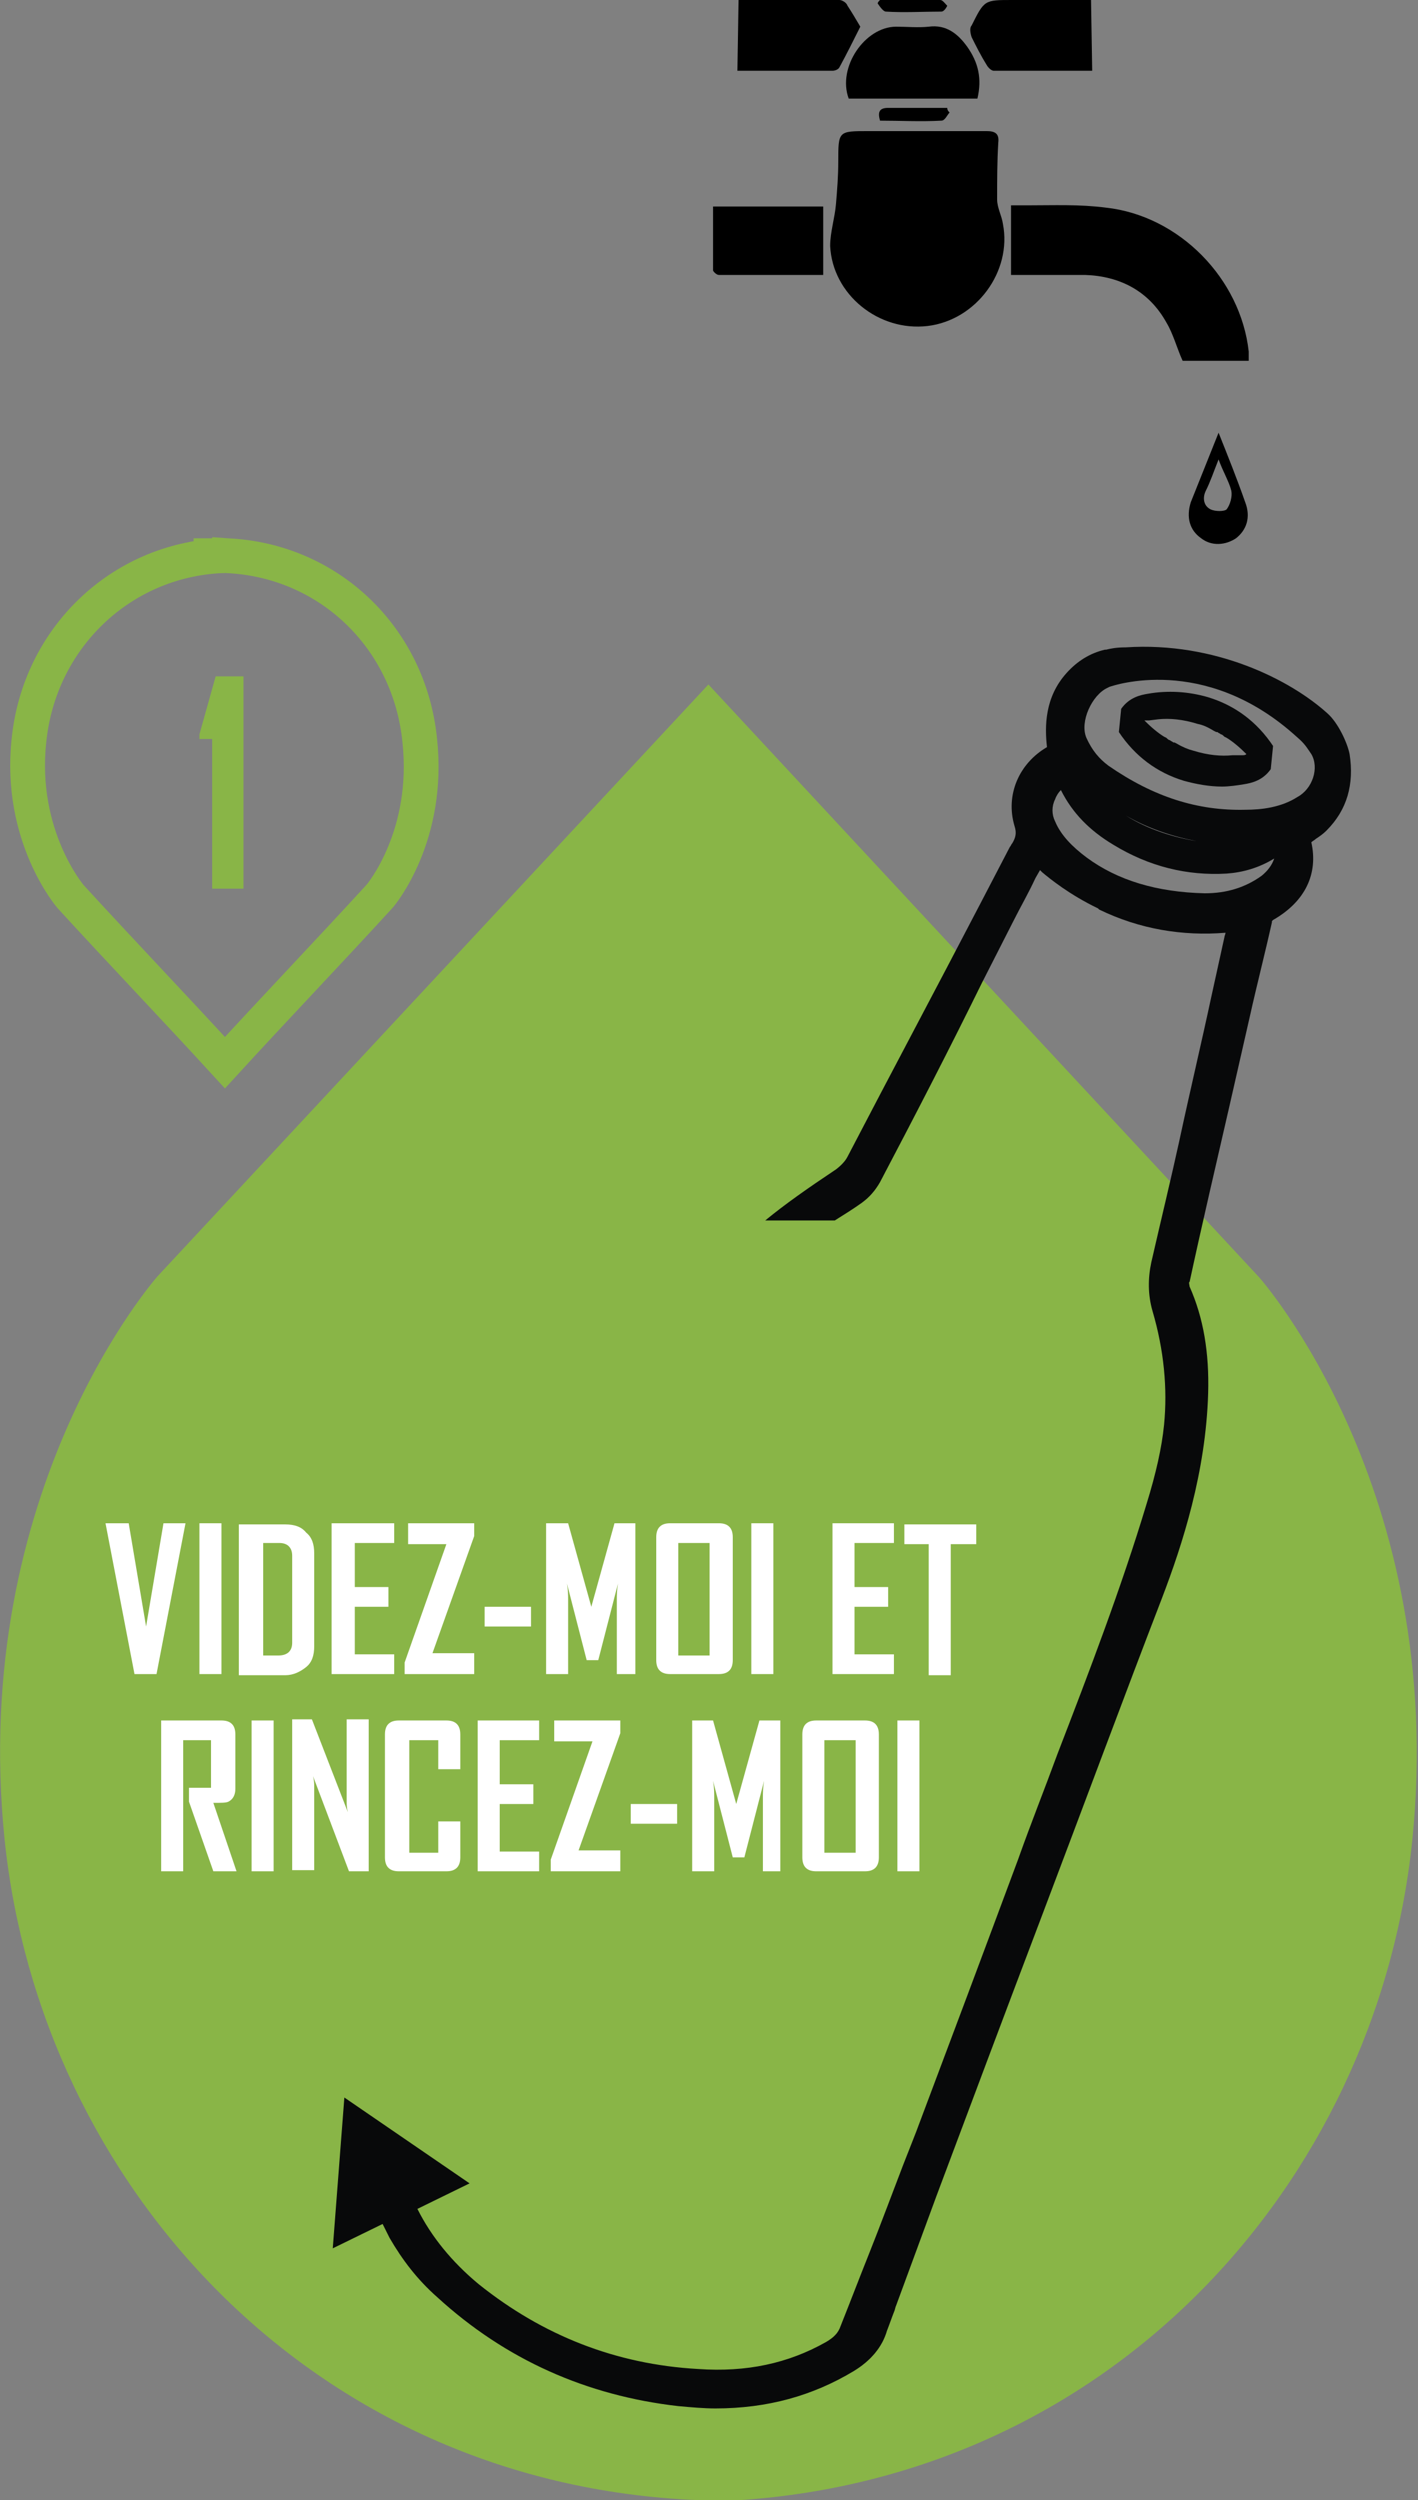 <?xml version="1.0" encoding="utf-8"?>
<!-- Generator: Adobe Illustrator 26.1.0, SVG Export Plug-In . SVG Version: 6.00 Build 0)  -->
<svg version="1.1" id="Calque_1" xmlns="http://www.w3.org/2000/svg" xmlns:xlink="http://www.w3.org/1999/xlink" x="0px" y="0px"
	 viewBox="0 0 122.3 215.5" style="enable-background:new 0 0 122.3 215.5;" xml:space="preserve">
<rect x="0" y="0" width="122.3" height="215.5" fill="#808080" stroke="none"/>
<style type="text/css">
	.st0{fill:#89B547;}
	.st1{fill:none;stroke:#89B547;stroke-width:3;}
	.st2{enable-background:new    ;}
	.st3{fill:#FFFFFF;}
	.st4{fill:#08090A;}
</style>
<path class="st0" d="M13.6,110l47.5-51v-0.1l0,0l0,0c0,0,0,0,0,0.1l47.5,51.1c0,0,16.3,18.3,13.2,48.6
	c-3.1,29.7-26.4,55.5-59.7,56.9l-2-0.1c-33.2-1.4-56.6-27.2-59.7-56.9C-2.7,128.3,13.6,110,13.6,110"/>
<path class="st1" d="M32.7,77.3c-4.4,4.8-8.9,9.5-13.3,14.3c-4.4-4.8-8.9-9.5-13.3-14.3c0,0-4.5-5.2-3.6-13.5
	c0.9-8.8,7.9-15.5,16.6-15.9h0.3c-0.4,0-0.6-0.1-0.9-0.4s-0.3-0.7-0.3-1.1v1.4l1.4,0.1c8.7,0.4,15.7,7,16.6,15.9
	C37.1,72,32.9,77.1,32.7,77.3z"/>
<g class="st2">
	<path class="st3" d="M16,131.3l-2.5,13h-1.9l-2.5-13h2l1.5,8.9c0,0.3,0,0.6,0,1.1c0-0.3,0-0.6,0-1.1l1.5-8.9H16z"/>
	<path class="st3" d="M19.1,144.3h-1.9v-13h1.9V144.3z"/>
	<path class="st3" d="M27.1,141.9c0,0.8-0.2,1.4-0.7,1.8s-1.1,0.7-1.8,0.7h-4v-13h4c0.8,0,1.4,0.2,1.8,0.7c0.5,0.4,0.7,1,0.7,1.8
		V141.9z M25.2,141.6v-7.5c0-0.7-0.4-1.1-1.1-1.1h-1.4v9.7H24C24.8,142.7,25.2,142.3,25.2,141.6z"/>
	<path class="st3" d="M34,144.3h-5.4v-13H34v1.7h-3.4v3.8h2.9v1.7h-2.9v4.1H34V144.3z"/>
	<path class="st3" d="M40.9,144.3h-6v-1l3.6-10.2h-3.3v-1.8h5.7v1.1l-3.6,10.1h3.6V144.3z"/>
	<path class="st3" d="M45.8,140.2h-4v-1.7h4V140.2z"/>
	<path class="st3" d="M55.1,144.3h-1.9v-6.4c0-0.3,0-0.8,0.1-1.4l-1.7,6.6h-1l-1.7-6.6c0.1,0.6,0.1,1.1,0.1,1.4v6.4h-1.9v-13H49
		l2,7.2c0,0.1,0,0.3,0,0.6c0-0.1,0-0.3,0-0.6l2-7.2h1.8V144.3z"/>
	<path class="st3" d="M63.2,143.1c0,0.8-0.4,1.2-1.2,1.2h-4.2c-0.8,0-1.2-0.4-1.2-1.2v-10.6c0-0.8,0.4-1.2,1.2-1.2H62
		c0.8,0,1.2,0.4,1.2,1.2V143.1z M61.2,142.7V133h-2.7v9.7H61.2z"/>
	<path class="st3" d="M66.7,144.3h-1.9v-13h1.9V144.3z"/>
	<path class="st3" d="M77.2,144.3h-5.4v-13h5.3v1.7h-3.4v3.8h2.9v1.7h-2.9v4.1h3.4V144.3z"/>
	<path class="st3" d="M84.2,133.1H82v11.3h-1.9v-11.3h-2.1v-1.7h6.2V133.1z"/>
</g>
<g class="st2">
	<path class="st3" d="M20.4,161.3h-2l-2.1-6v-1.2h1.9V150h-2.4v11.3h-1.9v-13h5.2c0.8,0,1.2,0.4,1.2,1.2v4.7c0,0.5-0.2,0.9-0.6,1.1
		c-0.2,0.1-0.6,0.1-1.3,0.1L20.4,161.3z"/>
	<path class="st3" d="M23.6,161.3h-1.9v-13h1.9V161.3z"/>
	<path class="st3" d="M31.8,161.3h-1.7l-3.1-8.2c0.1,0.4,0.1,0.7,0.1,0.9v7.2h-1.9v-13h1.7l3.1,8c-0.1-0.4-0.1-0.7-0.1-0.9v-7.1h1.9
		V161.3z"/>
	<path class="st3" d="M39.7,160.1c0,0.8-0.4,1.2-1.2,1.2h-4.1c-0.8,0-1.2-0.4-1.2-1.2v-10.6c0-0.8,0.4-1.2,1.2-1.2h4.1
		c0.8,0,1.2,0.4,1.2,1.2v3h-1.9V150h-2.5v9.7h2.5v-2.7h1.9V160.1z"/>
	<path class="st3" d="M46.6,161.3h-5.4v-13h5.3v1.7h-3.4v3.8h2.9v1.7h-2.9v4.1h3.4V161.3z"/>
	<path class="st3" d="M53.5,161.3h-6v-1l3.6-10.2h-3.3v-1.8h5.7v1.1l-3.6,10.1h3.6V161.3z"/>
	<path class="st3" d="M58.4,157.2h-4v-1.7h4V157.2z"/>
	<path class="st3" d="M67.7,161.3h-1.9v-6.4c0-0.3,0-0.8,0.1-1.4l-1.7,6.6h-1l-1.7-6.6c0.1,0.6,0.1,1.1,0.1,1.4v6.4h-1.9v-13h1.8
		l2,7.2c0,0.1,0,0.3,0,0.6c0-0.1,0-0.3,0-0.6l2-7.2h1.8V161.3z"/>
	<path class="st3" d="M75.8,160.1c0,0.8-0.4,1.2-1.2,1.2h-4.2c-0.8,0-1.2-0.4-1.2-1.2v-10.6c0-0.8,0.4-1.2,1.2-1.2h4.2
		c0.8,0,1.2,0.4,1.2,1.2V160.1z M73.8,159.7V150h-2.7v9.7H73.8z"/>
	<path class="st3" d="M79.3,161.3h-1.9v-13h1.9V161.3z"/>
</g>
<g class="st2">
	<path class="st0" d="M21,76.6h-2.7V63.7h-1.1v-0.4l1.4-5H21V76.6z"/>
</g>
<path class="st4" d="M107.1,65.1L107.1,65.1h-0.8c-1,0.1-2.1,0-3.4-0.4c-0.4-0.1-0.9-0.3-1.4-0.6l-0.2-0.1c0,0,0,0-0.1,0
	c-0.1-0.1-0.2-0.1-0.3-0.2c-0.1,0-0.2-0.1-0.3-0.2l-0.2-0.1c-0.5-0.3-1.1-0.8-1.7-1.4c0.1,0,0.3,0,0.4,0l0,0l0.8-0.1
	c1-0.1,2.1,0,3.4,0.4c0.5,0.1,0.9,0.3,1.4,0.6l0.2,0.1c0,0,0,0,0.1,0c0.1,0.1,0.2,0.1,0.3,0.2c0.1,0,0.2,0.1,0.3,0.2l0.2,0.1
	c0.5,0.3,1.1,0.8,1.7,1.4C107.4,65.1,107.3,65.1,107.1,65.1 M104.2,60.1c-1.7-0.5-3.5-0.6-5.2-0.3c-0.6,0.1-1.6,0.3-2.3,1.3l-0.2,2
	c1.4,2.1,3.3,3.5,5.6,4.2c1.1,0.3,2.2,0.5,3.3,0.5c0.6,0,1.3-0.1,1.9-0.2s1.6-0.3,2.3-1.3l0.2-2C108.4,62.2,106.5,60.8,104.2,60.1"
	/>
<path class="st4" d="M111.9,68.7c-1.4,0.9-3.1,1.1-4.5,1.1c-4.1,0.1-7.9-1.1-11.8-3.8c-0.8-0.6-1.4-1.3-1.9-2.4
	c-0.6-1.4,0.5-3.7,1.8-4.3l0,0l0.2-0.1c0.3-0.1,8.1-2.8,15.9,4.1l0,0c0.8,0.7,0.9,0.8,1.5,1.7C113.8,66.2,113.2,68,111.9,68.7
	 M97.1,70.3c1.9,1.1,4,1.8,6.1,2.2C101.3,72.2,99,71.5,97.1,70.3 M108.8,75.5c-1.4,1-3,1.5-4.9,1.5c-4.1-0.1-7.5-1.1-10.2-3.1
	C92.5,73,91.5,72,91,70.8c-0.3-0.6-0.3-1.3,0-1.9c0.1-0.3,0.3-0.6,0.5-0.8l0,0c1,2,2.5,3.5,4.5,4.7c3.1,1.9,6.4,2.7,9.8,2.5
	c1.4-0.1,2.8-0.5,4.1-1.3C109.7,74.6,109.3,75.1,108.8,75.5 M116.4,65c-0.2-1-1-2.7-1.9-3.5l0,0c-3.2-2.9-9.7-6.2-17.4-5.7
	c-0.8,0-1.3,0.1-1.7,0.2h-0.1c-1.3,0.3-2.4,1-3.3,2c-1.9,2.1-1.9,4.6-1.7,6.4c-2.4,1.4-3.6,4.1-2.8,6.8c0.2,0.6,0.1,1-0.2,1.5
	c-0.1,0.1-0.1,0.2-0.2,0.3l-2.5,4.8c-3.8,7.3-7.7,14.6-11.5,21.9c-0.2,0.4-0.6,0.8-1,1.1c-2.4,1.6-4.4,3-6.1,4.4h6
	c0.8-0.5,1.6-1,2.3-1.5c0.7-0.5,1.2-1.1,1.6-1.8c3-5.7,6-11.5,8.8-17.2l2.7-5.3c0.6-1.2,1.3-2.4,1.9-3.7l0.4-0.7l0.1,0.1l0.1,0.1
	c0.6,0.5,2.3,1.9,4.8,3.1l0.1,0.1c3.5,1.7,7.2,2.3,10.9,2c0,0.1-0.1,0.3-0.1,0.4l-1.1,5c-0.9,4.2-1.9,8.4-2.8,12.6
	c-0.7,3.2-1.6,6.9-2.4,10.4c-0.3,1.4-0.3,2.8,0.1,4.2c1,3.4,1.3,6.7,1,9.8c-0.2,2-0.7,4.2-1.5,6.8c-2.2,7.3-5,14.6-7.7,21.6
	c-1.1,3-2.3,6-3.4,9.1c-2.9,7.8-5.9,15.8-8.8,23.5l-1.1,2.8c-1,2.6-2,5.3-3,7.8c-0.8,2-1.6,4.1-2.4,6.1c-0.2,0.6-0.6,1-1.3,1.4
	c-3.2,1.8-6.8,2.6-11,2.3c-7.1-0.4-13.4-2.9-18.9-7.3c-2.3-1.9-4.1-4.1-5.3-6.5l4.5-2.2l-5.4-3.7l-5.4-3.7l-0.5,6.5l-0.5,6.5
	l4.3-2.1c0.2,0.4,0.4,0.8,0.6,1.2c1.1,1.9,2.4,3.6,4.1,5.1c5.9,5.4,12.9,8.5,20.8,9.4c1.1,0.1,2.2,0.2,3.2,0.2
	c4.5,0,8.4-1.1,11.9-3.2c1.5-0.9,2.5-2.1,2.9-3.5c0.2-0.5,0.4-1.1,0.6-1.6c0.1-0.2,0.1-0.4,0.2-0.6l3.5-9.5c3-8,6-16,9-23.9
	c3.6-9.5,7.2-19.2,10.4-27.5c1.8-4.7,3.8-10.9,4-17.7c0.1-3.5-0.4-6.5-1.6-9.2c0-0.1-0.1-0.4,0-0.4c1.1-5.1,2.3-10.2,3.4-15
	c0.6-2.6,1.2-5.3,1.8-7.9c0.6-2.7,1.3-5.4,1.9-8.1v-0.1c0,0,0,0,0.1-0.1c2.8-1.6,3.9-4,3.3-6.7c0.1-0.1,0.3-0.2,0.4-0.3
	c0.3-0.2,0.6-0.4,0.9-0.7C116.2,69.8,116.8,67.6,116.4,65"/>
<path d="M79.2,11.3c2,0,3.9,0,5.9,0c0.7,0,1.1,0.2,1,1C86,13.9,86,15.6,86,17.2c0,0.7,0.4,1.4,0.5,2.1c0.8,4.1-2.3,8.3-6.5,8.8
	s-8.2-2.7-8.4-6.9c0-1.2,0.4-2.4,0.5-3.6s0.2-2.4,0.2-3.7c0-2.6,0-2.6,2.6-2.6C76.3,11.3,77.8,11.3,79.2,11.3L79.2,11.3z"/>
<path d="M87.2,23.7v-6c0.4,0,0.9,0,1.4,0c2.3,0,4.5-0.1,6.8,0.2c6.3,0.7,11.6,6.1,12.3,12.4c0,0.2,0,0.5,0,0.8H102
	c-0.5-1.1-0.8-2.3-1.4-3.3c-1.5-2.7-4-4-7-4.1C91.3,23.7,89.2,23.7,87.2,23.7"/>
<path d="M84.3,8.5H73.2c-1-2.7,1.4-6.2,4.1-6.2c0.9,0,1.9,0.1,2.8,0c1.5-0.2,2.5,0.6,3.3,1.7C84.4,5.4,84.7,6.8,84.3,8.5"/>
<path d="M94.2,6.1c-2.9,0-5.7,0-8.5,0c-0.2,0-0.5-0.3-0.6-0.5c-0.5-0.8-0.9-1.6-1.3-2.4c-0.1-0.3-0.2-0.8,0-1C84.9,0,84.9,0,87.3,0
	c2.3,0,4.5,0,6.8,0L94.2,6.1L94.2,6.1z"/>
<path d="M63.7,0c3,0,5.9,0,8.7,0c0.2,0,0.6,0.2,0.7,0.5c0.4,0.6,0.8,1.3,1.1,1.8c-0.6,1.2-1.2,2.4-1.8,3.5C72.3,6,72,6.1,71.8,6.1
	c-2.7,0-5.4,0-8.2,0L63.7,0L63.7,0z"/>
<path d="M71,23.7c-2.9,0-5.9,0-9,0c-0.2,0-0.5-0.3-0.5-0.4c0-1.8,0-3.6,0-5.5H71V23.7z"/>
<path d="M105.1,39.6c-0.4,1-0.7,1.9-1.1,2.7c-0.3,0.6-0.2,1.3,0.4,1.6c0.4,0.2,1.2,0.2,1.4,0c0.3-0.4,0.5-1.1,0.4-1.6
	C106,41.5,105.5,40.7,105.1,39.6 M105.1,37.3c0.8,2,1.6,4,2.3,6c0.5,1.3,0.1,2.4-0.8,3.1c-0.9,0.6-2.1,0.7-3,0
	c-1-0.7-1.3-1.8-0.9-3.1C103.5,41.3,104.3,39.3,105.1,37.3"/>
<path d="M81.9,9.7c-0.2,0.2-0.4,0.7-0.7,0.7c-1.8,0.1-3.6,0-5.3,0c-0.2-0.7-0.1-1.1,0.7-1.1c1.7,0,3.4,0,5.1,0
	C81.7,9.5,81.8,9.6,81.9,9.7"/>
<path d="M75.9,0c1.7,0,3.5,0,5.2,0c0.2,0,0.4,0.3,0.6,0.5C81.6,0.7,81.4,1,81.2,1c-1.6,0-3.2,0.1-4.8,0c-0.2,0-0.5-0.4-0.7-0.7
	C75.7,0.2,75.8,0.1,75.9,0"/>
</svg>
